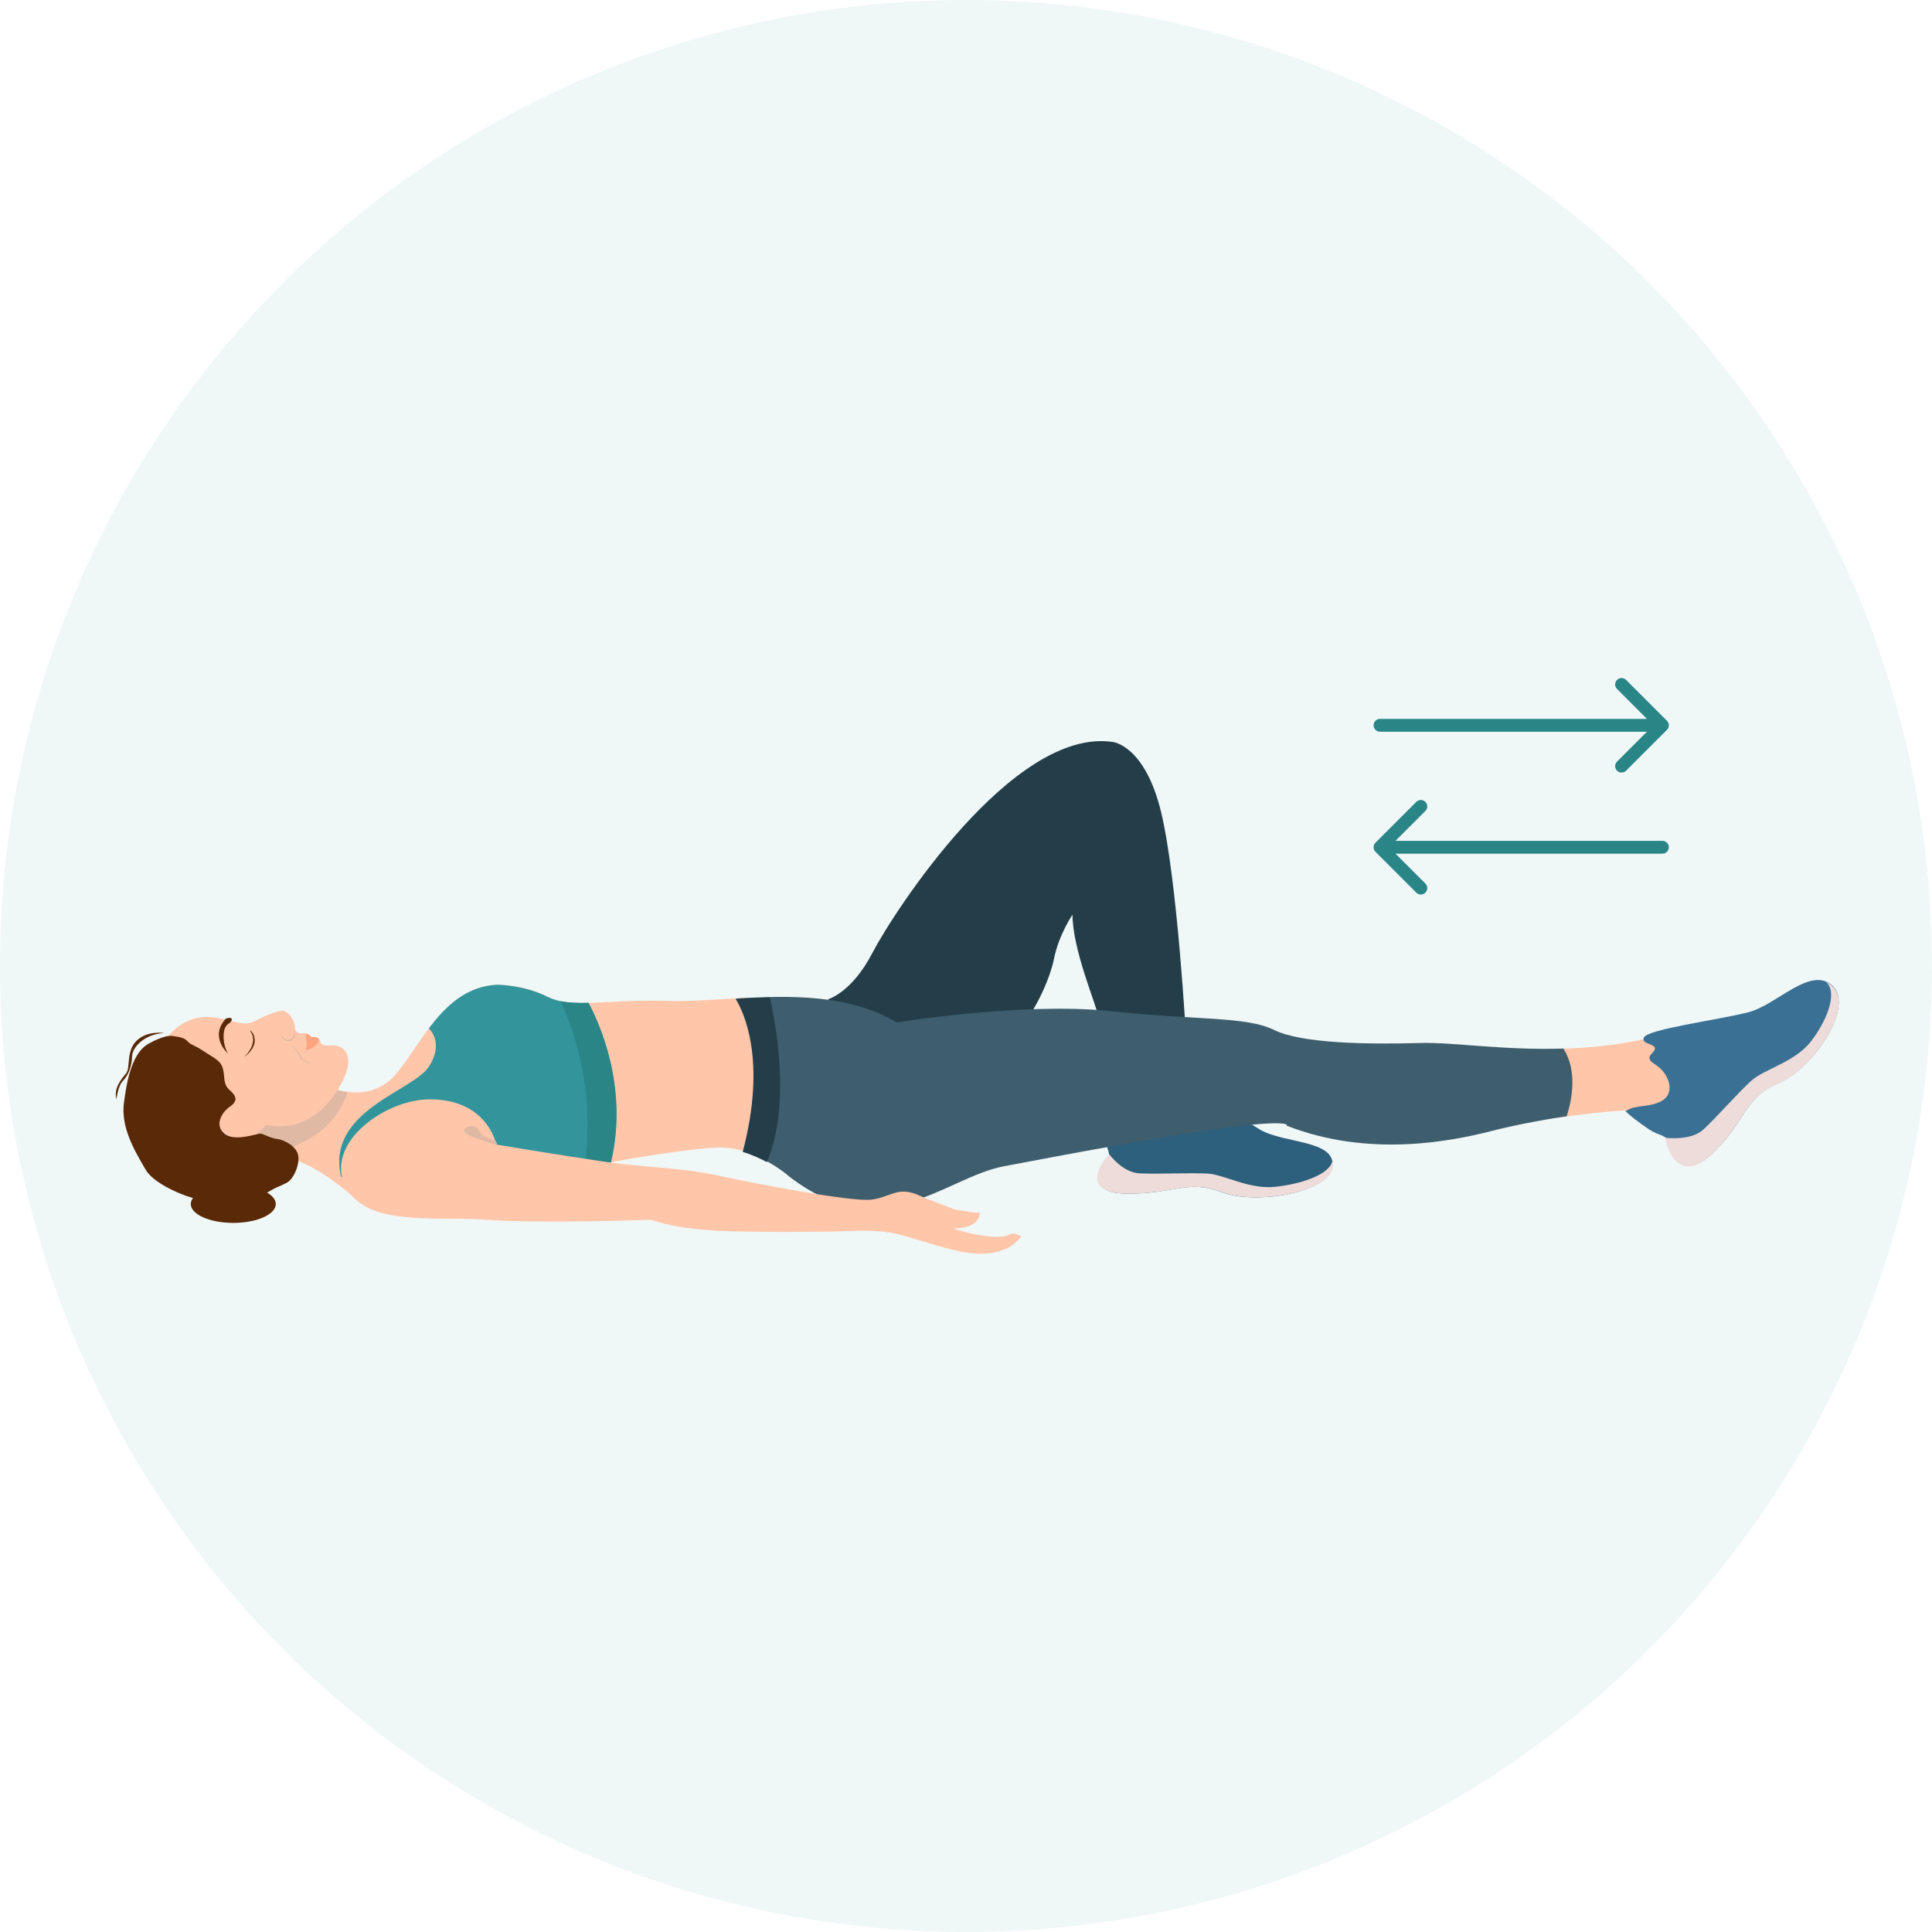 <svg xmlns="http://www.w3.org/2000/svg" width="301" height="301" viewBox="0 0 301 301" fill="none"><circle cx="150.5" cy="150.5" r="150.5" fill="#2A8587" fill-opacity="0.07"></circle><path d="M129.023 155.678C129.023 155.678 132.698 154.661 135.903 148.483C139.107 142.305 157.78 113.262 173.375 115.597C173.375 115.597 178.375 116.087 180.896 126.522C183.417 136.956 184.827 161.818 184.827 162.76C184.827 163.702 184.827 174.438 184.827 174.438L173.717 175.38C173.717 175.38 171.752 161.027 171.196 158.579C170.641 156.093 167.094 147.881 167.094 142.494C167.094 142.494 164.958 145.658 164.232 149.274C163.505 152.928 160.813 158.541 157.951 161.253C155.088 163.966 133.04 164.455 133.04 164.455L129.023 155.678Z" fill="#243E49"></path><path d="M196.363 176.021C192.688 173.873 184.612 167.771 183.245 168.261C181.878 168.75 184.441 170.596 182.006 170.558C180.938 170.558 180.895 171.236 180.98 171.99C181.151 173.271 180.468 174.777 179.314 175.606C177.733 176.736 176.067 175.795 174.742 174.815C174.358 174.514 173.973 174.212 173.546 173.949C173.118 173.685 172.777 173.61 172.349 173.497H172.306C172.306 173.76 172.221 174.137 172.221 174.325C172.178 174.966 172.178 175.606 172.178 176.247C172.178 176.849 172.221 177.452 172.306 178.055C172.392 178.62 172.734 179.26 172.777 179.825C173.247 180.955 168.076 185.852 175.426 185.965C182.775 186.079 185.04 183.705 190.338 185.739C195.636 187.774 207.13 185.815 207.6 181.709C208.07 177.603 200.08 178.168 196.363 176.021Z" fill="#2D607C"></path><path d="M190.381 185.739C185.083 183.705 182.818 186.078 175.469 185.965C168.12 185.852 171.666 180.955 172.649 180.089C172.734 180.014 172.777 179.938 172.82 179.825C173.204 180.353 175.084 182.65 177.477 182.801C180.212 182.952 185.467 182.688 188.117 182.839C190.766 182.989 194.483 185.287 198.542 184.911C202.26 184.572 207.344 183.065 207.601 180.729C207.686 181.031 207.729 181.37 207.686 181.746C207.173 185.777 195.68 187.774 190.381 185.739Z" fill="#EDDCDA"></path><path d="M116.973 179.598C124.365 174.286 123.041 165.019 123.169 157.372C121.246 156.92 119.366 156.468 117.444 155.979C116.974 155.866 116.632 155.677 116.333 155.451C111.932 155.677 107.787 156.054 104.155 155.941C94.114 155.64 89.072 157.222 85.312 155.301C81.552 153.379 77.407 153.417 77.407 153.417C69.161 153.907 65.742 162.571 61.64 167.393C57.538 172.214 51.257 169.351 51.257 169.351C51.257 169.351 43.566 172.365 41.045 172.893C38.524 173.458 35.32 180.087 41.045 179.937C46.771 179.786 51.086 183.101 56.342 187.509C61.598 191.916 76.724 185.135 84.628 183.252C92.533 181.368 104.711 179.259 111.163 178.807C113.214 178.656 115.136 179.033 116.845 179.635C116.888 179.673 116.931 179.635 116.973 179.598Z" fill="#FFC6A9"></path><path d="M264.13 164.493C263.959 160.387 259.985 160.915 259.985 160.915C254.003 162.685 248.107 163.288 242.723 163.401C243.279 167.017 243.065 170.596 242.467 174.175C246.184 173.609 250.158 173.157 254.089 172.931C261.994 172.555 264.301 168.599 264.13 164.493Z" fill="#FFC6A9"></path><path d="M272.377 157.712C267.847 158.88 256.567 160.349 256.097 161.667C255.627 162.986 259.088 162.421 257.336 164.154C256.567 164.907 257.165 165.397 257.934 165.886C259.216 166.678 260.156 168.184 260.113 169.578C260.028 171.499 258.02 172.064 256.183 172.29C255.627 172.366 255.072 172.441 254.559 172.554C254.046 172.667 253.704 172.855 253.277 173.081L253.234 173.119C253.491 173.307 253.747 173.609 253.961 173.76C254.516 174.249 255.114 174.664 255.713 175.116C256.268 175.53 256.866 175.944 257.464 176.283C258.063 176.622 258.875 176.811 259.43 177.188C260.797 177.64 261.694 184.759 266.95 179.561C272.206 174.4 271.608 171.085 277.162 168.712C282.717 166.339 288.913 156.733 285.494 153.568C281.991 150.442 276.906 156.544 272.377 157.712Z" fill="#3A7093"></path><path d="M277.119 168.788C271.564 171.161 272.163 174.438 266.907 179.637C261.651 184.835 259.643 178.846 259.515 177.565C259.515 177.49 259.472 177.377 259.387 177.264C260.156 177.339 263.574 177.64 265.369 175.983C267.42 174.099 270.838 170.182 272.846 168.373C274.854 166.565 279.512 165.51 282.033 162.384C284.34 159.483 286.476 154.812 284.511 153.004C284.853 153.155 285.152 153.343 285.494 153.644C288.912 156.809 282.674 166.414 277.119 168.788Z" fill="#EDDCDA"></path><path d="M221.273 162.496C213.369 162.722 202.815 162.609 198.499 160.462C194.184 158.315 186.108 158.955 172.862 157.524C159.617 156.092 139.705 159.294 139.705 159.294C132.185 154.849 122.998 155.075 114.709 155.565C115.905 157.486 119.623 164.982 115.82 179.41C120.007 180.616 122.998 183.328 122.998 183.328C137.355 194.403 147.225 183.441 156.369 181.708C165.513 179.975 183.074 176.66 192.218 175.53C201.362 174.438 200.465 175.379 200.465 175.379C213.369 180.427 226.273 177.753 232.212 176.246C235.63 175.379 239.732 174.551 244.09 173.91C244.945 171.236 245.757 166.791 243.578 163.363C234.348 163.664 226.315 162.345 221.273 162.496Z" fill="#3E5E6D"></path><path d="M91.679 156.242C89.072 156.318 87.064 156.167 85.312 155.301C81.552 153.417 77.408 153.417 77.408 153.417C72.579 153.681 69.417 156.77 66.811 160.235C66.811 160.235 69.289 162.345 66.811 166.187C64.333 170.029 50.745 173.081 53.138 183.327L61.213 189.015C68.05 189.166 78.519 184.759 84.629 183.327C87.705 182.611 91.38 181.858 95.182 181.142C98.002 169.314 93.302 159.218 91.679 156.242Z" fill="#33959C"></path><path d="M91.038 181.934C92.362 181.67 93.772 181.407 95.14 181.143C97.96 169.277 93.26 159.219 91.679 156.243C90.012 156.281 88.559 156.243 87.32 155.979C88.859 159.181 93.003 169.428 91.038 181.934Z" fill="#2A8587"></path><path d="M154.618 192.67C151.285 192.444 148.508 191.389 148.508 191.389C152.823 191.389 152.652 188.978 152.652 188.865C152.695 189.129 148.807 188.489 148.465 188.338C146.927 187.66 144.961 187.057 143.423 186.342C139.834 184.646 138.808 186.568 135.689 186.907C132.57 187.246 118.341 184.533 112.018 183.177C105.694 181.821 101.122 182.009 93.943 180.955C86.765 179.9 77.322 178.318 77.322 178.318C77.322 178.242 77.279 178.205 77.279 178.129C76.98 176.999 75.143 171.273 66.939 171.273C60.145 171.273 50.916 177.79 53.608 184.42C54.676 187.02 57.496 188.639 60.444 189.204C65.401 190.222 70.614 189.656 75.656 190.033C84.244 190.674 101.378 190.033 101.378 190.033C106.976 191.917 113.684 191.841 119.58 191.917C122.785 191.954 125.99 191.917 129.194 191.879C132.313 191.841 135.561 191.502 138.637 192.03C139.364 192.143 140.09 192.331 140.816 192.519C143.637 193.31 146.457 194.29 149.362 194.93C152.909 195.684 156.925 195.571 159.104 192.632C157.096 191.502 157.993 192.896 154.618 192.67Z" fill="#FFC6A9"></path><path d="M54.12 170.144C52.454 169.918 51.257 169.391 51.257 169.391C51.257 169.391 43.566 172.404 41.045 172.932C38.524 173.497 35.32 180.127 41.045 179.976C51.044 178.168 53.522 172.254 54.12 170.144Z" fill="#E0B9A4"></path><path d="M36.346 190.522C40.003 190.522 42.968 189.206 42.968 187.584C42.968 185.961 40.003 184.645 36.346 184.645C32.688 184.645 29.723 185.961 29.723 187.584C29.723 189.206 32.688 190.522 36.346 190.522Z" fill="#592908"></path><path d="M26.091 161.591C26.091 161.591 28.014 158.917 31.261 158.502C32.885 158.276 34.508 158.691 36.046 159.067C36.858 159.256 37.713 159.519 38.525 159.444C39.465 159.331 40.319 158.728 41.174 158.352C42.413 157.824 43.738 157.372 44.208 157.485C45.019 157.711 46.002 158.917 45.959 160.424C45.959 160.424 46.344 161.252 47.455 160.951C47.455 160.951 48.31 160.989 48.523 161.78C48.523 161.78 49.677 161.252 49.976 162.458C50.147 163.098 51.941 162.797 52.369 162.91C54.719 163.437 54.462 165.886 53.822 167.43C52.155 171.499 47.968 176.659 41.388 175.228C41.601 175.266 39.935 176.735 39.764 176.81C38.397 177.45 36.217 177.526 34.978 176.584C33.867 175.718 33.697 173.985 34.423 172.892C35.747 170.934 34.893 169.841 33.782 167.995C32.885 166.488 31.902 164.944 30.449 163.814C29.253 162.872 27.586 162.232 26.091 161.591Z" fill="#FFC6A9"></path><path d="M23.357 162.495C23.357 162.495 25.578 161.214 26.903 161.403C28.228 161.591 28.74 161.704 29.253 162.269C29.766 162.834 30.236 162.759 31.86 163.851C33.483 164.944 34.423 165.207 34.765 166.639C35.064 168.07 34.765 168.899 35.748 169.803C36.731 170.67 37.2 171.461 35.833 172.402C34.466 173.344 33.398 175.341 34.979 176.621C36.56 177.94 40.021 176.584 40.576 176.621C41.132 176.659 42.029 177.299 43.183 177.45C44.336 177.601 46.259 178.618 46.472 180.087C46.686 181.556 45.703 183.741 44.678 184.268C43.909 184.683 43.097 184.947 42.328 185.399C40.918 186.265 39.508 186.642 37.799 186.83C36.047 187.018 33.825 186.868 31.902 186.943C29.98 187.018 24.126 184.683 22.716 182.272C20.793 178.995 18.87 175.642 19.297 171.875C19.597 170.067 20.109 164.04 23.357 162.495Z" fill="#592908"></path><path d="M25.578 160.95C25.578 160.95 23.014 160.498 21.305 162.118C19.596 163.738 20.365 166.337 19.639 167.241C18.87 168.145 17.673 169.577 18.143 171.272C18.143 171.272 18.357 169.2 19.169 168.371C19.981 167.543 20.536 166.149 20.579 164.567C20.664 162.985 22.715 161.063 25.578 160.95Z" fill="#592908"></path><path d="M35.191 158.692C35.191 158.692 36.26 158.315 36.089 158.956C35.918 159.596 34.978 159.332 34.85 161.14C34.722 162.949 35.533 164.154 35.533 164.154C35.533 164.154 32.542 161.592 35.191 158.692Z" fill="#592908"></path><path d="M38.952 160.499C38.952 160.499 39.037 160.536 39.123 160.649C39.165 160.687 39.208 160.762 39.293 160.838C39.336 160.913 39.422 160.988 39.464 161.101C39.507 161.215 39.593 161.29 39.593 161.441C39.593 161.516 39.635 161.554 39.635 161.629C39.635 161.704 39.635 161.78 39.678 161.817C39.678 161.893 39.678 161.968 39.678 162.043C39.678 162.119 39.678 162.194 39.678 162.269C39.678 162.345 39.635 162.42 39.635 162.495V162.608L39.593 162.721C39.55 162.872 39.507 162.985 39.422 163.136C39.379 163.249 39.293 163.399 39.208 163.512C39.122 163.625 39.037 163.738 38.952 163.851C38.866 163.964 38.781 164.04 38.695 164.115C38.61 164.19 38.524 164.266 38.482 164.341C38.396 164.417 38.353 164.454 38.311 164.492C38.225 164.567 38.14 164.605 38.14 164.605C38.14 164.605 38.182 164.529 38.268 164.454C38.353 164.341 38.481 164.228 38.61 164.04C38.652 163.964 38.738 163.851 38.823 163.738C38.909 163.625 38.952 163.512 39.037 163.399C39.122 163.286 39.165 163.173 39.208 163.023C39.293 162.91 39.293 162.759 39.336 162.646L39.379 162.533V162.42C39.379 162.345 39.422 162.269 39.422 162.232C39.422 162.119 39.464 161.968 39.422 161.855C39.422 161.78 39.422 161.742 39.422 161.667C39.422 161.591 39.379 161.554 39.379 161.478C39.379 161.403 39.336 161.365 39.336 161.328C39.336 161.29 39.293 161.215 39.293 161.177C39.251 161.064 39.208 160.988 39.165 160.913C39.123 160.838 39.08 160.762 39.037 160.725C38.994 160.536 38.952 160.499 38.952 160.499Z" fill="#592908"></path><path d="M48.566 161.591C48.566 161.591 47.754 160.725 47.669 161.327C47.583 161.93 48.053 162.533 47.626 163.738C47.669 163.663 48.481 163.361 48.566 163.324C48.993 163.06 49.677 162.57 49.677 162.043C49.762 161.553 48.993 161.516 48.566 161.591Z" fill="#FFA480"></path><path d="M45.318 162.759C45.318 162.759 45.617 162.909 45.916 163.211C46.087 163.361 46.258 163.55 46.429 163.776C46.515 163.889 46.6 164.002 46.643 164.152C46.686 164.303 46.771 164.416 46.814 164.529C46.899 164.642 46.942 164.755 47.028 164.868C47.113 164.981 47.198 165.056 47.327 165.132C47.455 165.207 47.54 165.282 47.668 165.32C47.797 165.358 47.882 165.433 48.01 165.433C48.138 165.471 48.224 165.471 48.309 165.508C48.395 165.508 48.48 165.546 48.566 165.546C48.694 165.546 48.779 165.546 48.779 165.546C48.779 165.546 48.779 165.546 48.737 165.546C48.694 165.546 48.651 165.584 48.566 165.584C48.48 165.584 48.395 165.584 48.309 165.584C48.224 165.584 48.096 165.584 47.967 165.546C47.711 165.508 47.455 165.433 47.198 165.245C47.07 165.169 46.942 165.056 46.857 164.943C46.728 164.83 46.643 164.717 46.6 164.567C46.515 164.454 46.472 164.303 46.429 164.19C46.387 164.077 46.301 163.964 46.258 163.851C46.13 163.625 45.959 163.437 45.831 163.248C45.532 162.985 45.318 162.759 45.318 162.759Z" fill="#E0B9A4"></path><path d="M43.78 160.8C43.78 160.8 43.78 160.8 43.78 160.838C43.78 160.876 43.78 160.913 43.78 160.951C43.78 160.989 43.78 161.064 43.823 161.139C43.823 161.215 43.866 161.29 43.908 161.365C43.994 161.516 44.122 161.704 44.293 161.855C44.379 161.93 44.507 161.968 44.635 162.006C44.763 162.043 44.891 162.043 45.019 162.006C45.19 161.968 45.276 161.93 45.361 161.893C45.447 161.817 45.532 161.742 45.575 161.667C45.703 161.478 45.746 161.252 45.789 161.064C45.831 160.876 45.874 160.725 45.917 160.612C45.959 160.499 45.959 160.424 45.959 160.424C45.959 160.424 45.959 160.499 45.959 160.612C45.959 160.725 45.959 160.876 45.959 161.064C45.959 161.252 45.917 161.478 45.789 161.704C45.703 161.817 45.618 161.93 45.489 162.043C45.361 162.119 45.19 162.194 45.062 162.194C44.891 162.232 44.72 162.232 44.592 162.156C44.421 162.119 44.293 162.043 44.208 161.968C43.994 161.78 43.866 161.554 43.823 161.365C43.78 161.252 43.78 161.177 43.78 161.102C43.78 161.026 43.78 160.951 43.78 160.913C43.78 160.838 43.823 160.8 43.823 160.8C43.78 160.8 43.78 160.8 43.78 160.8Z" fill="#E0B9A4"></path><path d="M39.251 175.341C38.824 176.057 36.388 176.923 35.619 175.417C34.85 173.91 36.901 172.93 36.901 172.93" fill="#FFC6A9"></path><path d="M77.408 178.355C77.408 178.355 72.28 176.999 72.28 176.245C72.28 175.718 72.793 175.454 73.349 175.416C74.16 175.379 74.417 175.793 74.758 176.358C75.015 176.848 75.485 177.036 75.998 177.262C76.297 177.413 77.109 177.601 77.322 177.865C77.279 177.903 77.45 178.129 77.408 178.355Z" fill="#E0B9A4"></path><path d="M119.475 181.048C123.32 172.045 120.799 159.124 119.945 155.395C118.15 155.432 116.355 155.508 114.604 155.621C115.8 157.542 119.517 165.038 115.714 179.466C117.125 179.88 118.406 180.483 119.475 181.048Z" fill="#243E49"></path><path d="M215 114C214.448 114 214 113.552 214 113C214 112.448 214.448 112 215 112V114ZM259.707 112.293C260.098 112.683 260.098 113.317 259.707 113.707L253.343 120.071C252.953 120.462 252.319 120.462 251.929 120.071C251.538 119.681 251.538 119.047 251.929 118.657L257.586 113L251.929 107.343C251.538 106.953 251.538 106.319 251.929 105.929C252.319 105.538 252.953 105.538 253.343 105.929L259.707 112.293ZM215 112H259V114H215V112Z" fill="#2A8587"></path><path d="M259 133C259.552 133 260 132.552 260 132C260 131.448 259.552 131 259 131V133ZM214.293 131.293C213.902 131.683 213.902 132.317 214.293 132.707L220.657 139.071C221.047 139.462 221.681 139.462 222.071 139.071C222.462 138.681 222.462 138.047 222.071 137.657L216.414 132L222.071 126.343C222.462 125.953 222.462 125.319 222.071 124.929C221.681 124.538 221.047 124.538 220.657 124.929L214.293 131.293ZM259 131H215V133H259V131Z" fill="#2A8587"></path></svg>